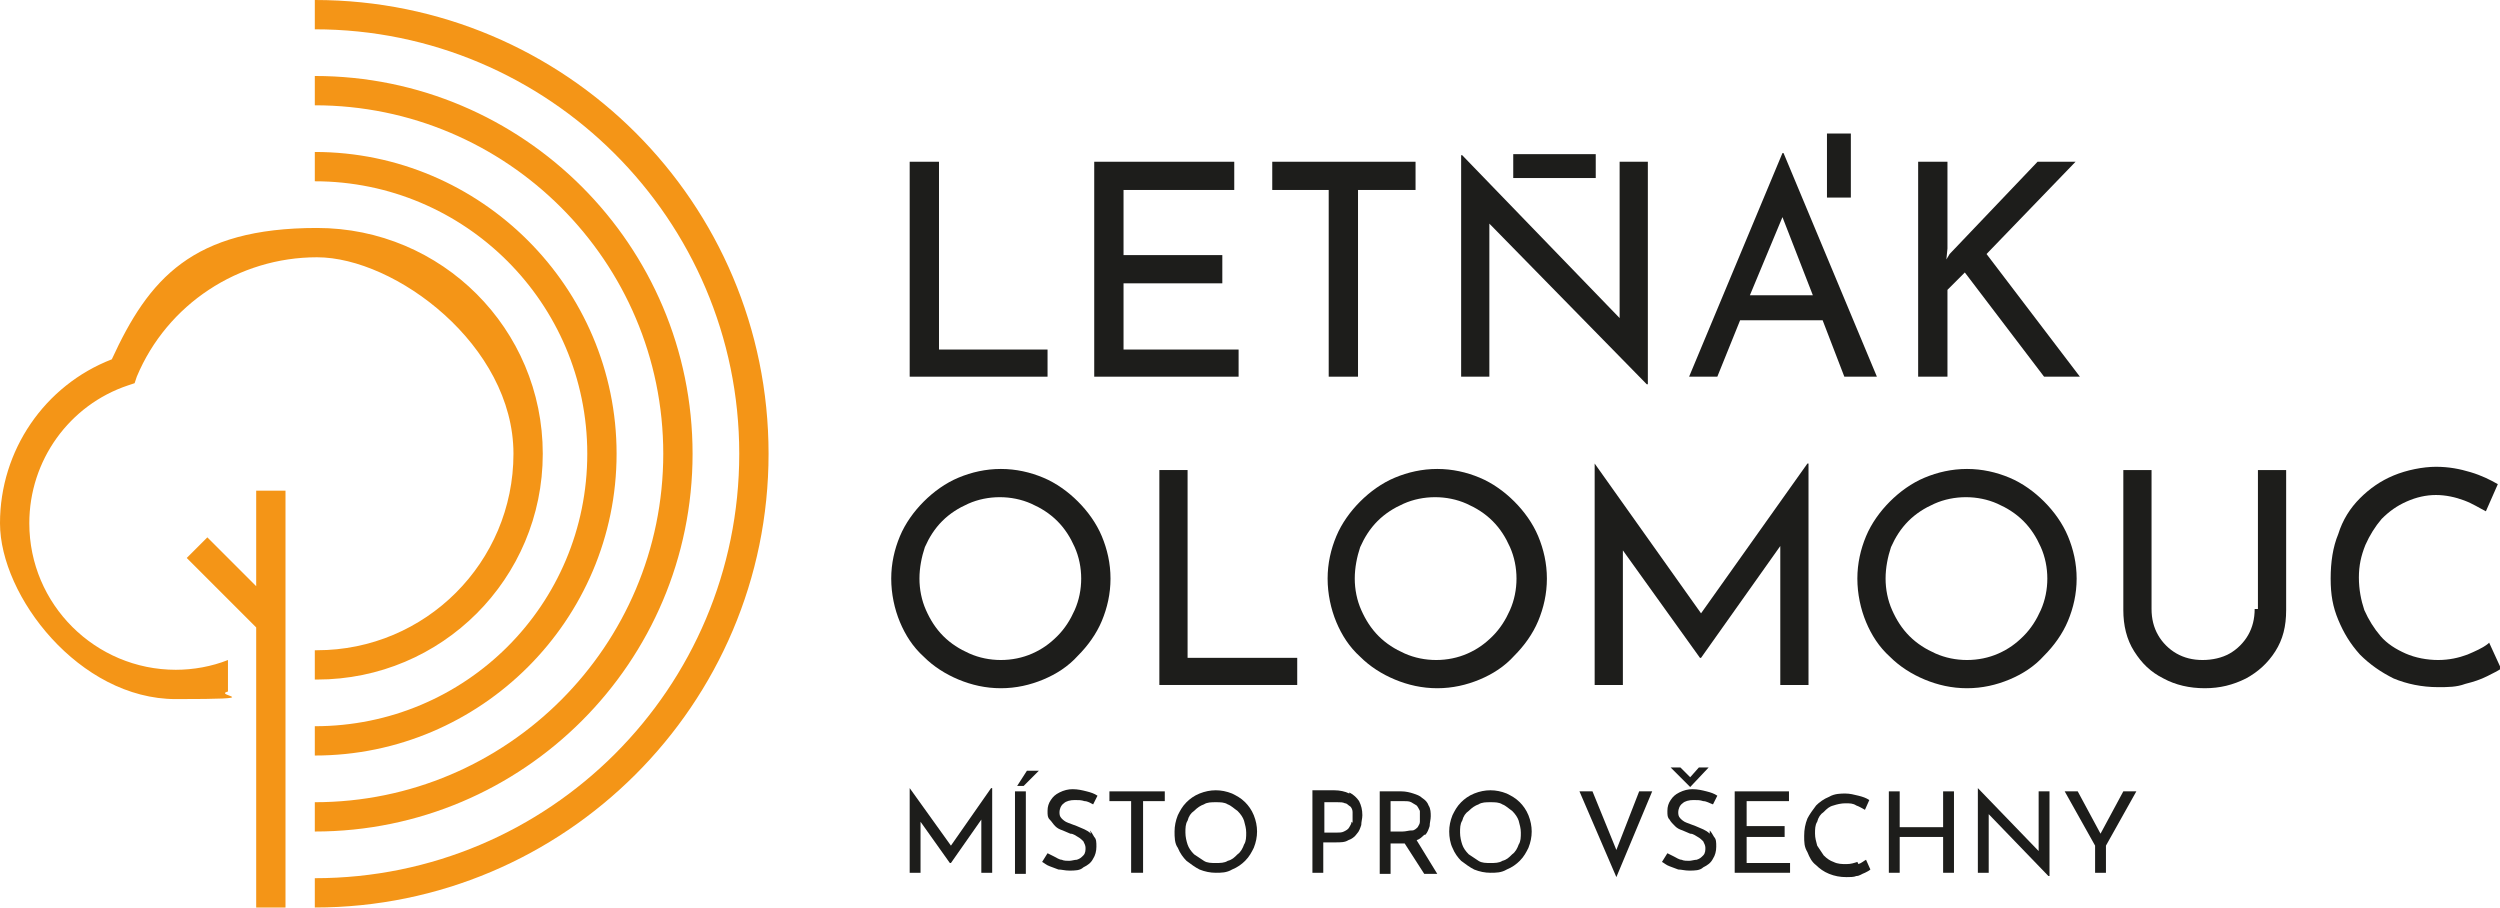 <?xml version="1.0" encoding="UTF-8"?>
<svg id="Vrstva_1" xmlns="http://www.w3.org/2000/svg" version="1.1" viewBox="0 0 230.3 83.6">
  <!-- Generator: Adobe Illustrator 29.2.1, SVG Export Plug-In . SVG Version: 2.1.0 Build 116)  -->
  <defs>
    <style>
      .st0 {
        fill: #1d1d1b;
      }

      .st1 {
        fill: #f49517;
      }
    </style>
  </defs>
  <polygon class="st1" points="23.6 45.2 23.6 54 19.1 49.5 17.2 51.4 23.6 57.8 23.6 83.6 26.3 83.6 26.3 45.2 23.6 45.2"/>
  <path class="st1" d="M2.7,48.2c0-5.8,3.7-10.9,9.1-12.7l.6-.2.2-.6c2.8-6.7,9.4-11,16.6-11s18.1,8.1,18.1,18.1-8.1,18.1-18.1,18.1-.1,0-.2,0v2.7c0,0,.1,0,.2,0,11.5,0,20.8-9.3,20.8-20.8s-9.3-20.8-20.8-20.8-15.5,4.7-18.9,12.1c-6.2,2.4-10.3,8.4-10.3,15.1s7.3,16.2,16.2,16.2,3.3-.3,4.8-.7v-2.9c-1.5.6-3.2.9-4.8.9-7.4,0-13.5-6-13.5-13.5"/>
  <path class="st1" d="M29,14v2.7c13.8,0,25.1,11.2,25.1,25.1s-11.2,25.1-25.1,25.1v2.7c15.3,0,27.8-12.5,27.8-27.8s-12.5-27.8-27.8-27.8"/>
  <path class="st1" d="M61.1,41.8c0,17.7-14.4,32.1-32.1,32.1v2.7c19.2,0,34.8-15.6,34.8-34.8S48.2,7,29,7v2.7c17.7,0,32.1,14.4,32.1,32.1"/>
  <path class="st1" d="M29,0v2.7c21.5,0,39.1,17.5,39.1,39.1s-17.5,39.1-39.1,39.1v2.7c23,0,41.8-18.7,41.8-41.8S52.1,0,29,0"/>
  <path class="st0" d="M99,56.2c-.4.9-.9,1.7-1.6,2.4-.7.7-1.4,1.2-2.3,1.6s-1.9.6-2.9.6-2-.2-2.9-.6c-.9-.4-1.7-.9-2.4-1.6-.7-.7-1.2-1.5-1.6-2.4-.4-.9-.6-1.9-.6-2.9s.2-2,.5-2.9c.4-.9.9-1.7,1.6-2.4.7-.7,1.5-1.2,2.4-1.6.9-.4,1.9-.6,2.9-.6s2,.2,2.9.6c.9.4,1.7.9,2.4,1.6.7.7,1.2,1.5,1.6,2.4.4.9.6,1.9.6,2.9s-.2,2-.6,2.9M99.3,46.2c-.9-.9-2-1.7-3.2-2.2-1.2-.5-2.5-.8-3.9-.8s-2.7.3-3.9.8c-1.2.5-2.3,1.3-3.2,2.2-.9.9-1.7,2-2.2,3.2-.5,1.2-.8,2.5-.8,3.9s.3,2.8.8,4c.5,1.2,1.2,2.3,2.2,3.2.9.9,2,1.6,3.2,2.1,1.2.5,2.5.8,3.9.8s2.7-.3,3.9-.8c1.2-.5,2.3-1.2,3.2-2.2.9-.9,1.7-2,2.2-3.2.5-1.2.8-2.5.8-3.9s-.3-2.7-.8-3.9c-.5-1.2-1.3-2.3-2.2-3.2"/>
  <polygon class="st0" points="109.4 43.3 106.8 43.3 106.8 63.1 119.5 63.1 119.5 60.6 109.4 60.6 109.4 43.3"/>
  <path class="st0" d="M139.1,56.2c-.4.9-.9,1.7-1.6,2.4-.7.7-1.4,1.2-2.3,1.6-.9.4-1.9.6-2.9.6s-2-.2-2.9-.6-1.7-.9-2.4-1.6c-.7-.7-1.2-1.5-1.6-2.4-.4-.9-.6-1.9-.6-2.9s.2-2,.5-2.9c.4-.9.9-1.7,1.6-2.4.7-.7,1.5-1.2,2.4-1.6.9-.4,1.9-.6,2.9-.6s2,.2,2.9.6c.9.4,1.7.9,2.4,1.6.7.7,1.2,1.5,1.6,2.4.4.9.6,1.9.6,2.9s-.2,2-.6,2.9M139.5,46.2c-.9-.9-2-1.7-3.2-2.2-1.2-.5-2.5-.8-3.9-.8s-2.7.3-3.9.8c-1.2.5-2.3,1.3-3.2,2.2-.9.9-1.7,2-2.2,3.2-.5,1.2-.8,2.5-.8,3.9s.3,2.8.8,4c.5,1.2,1.2,2.3,2.2,3.2.9.9,2,1.6,3.2,2.1,1.2.5,2.5.8,3.9.8s2.7-.3,3.9-.8c1.2-.5,2.3-1.2,3.2-2.2.9-.9,1.7-2,2.2-3.2.5-1.2.8-2.5.8-3.9s-.3-2.7-.8-3.9c-.5-1.2-1.3-2.3-2.2-3.2"/>
  <polygon class="st0" points="156.7 56.5 146.9 42.7 146.9 42.7 146.9 63.1 149.5 63.1 149.5 50.7 156.6 60.6 156.7 60.6 164 50.3 164 63.1 166.6 63.1 166.6 42.7 166.5 42.7 156.7 56.5"/>
  <path class="st0" d="M188,56.2c-.4.9-.9,1.7-1.6,2.4-.7.7-1.4,1.2-2.3,1.6s-1.9.6-2.9.6-2-.2-2.9-.6-1.7-.9-2.4-1.6c-.7-.7-1.2-1.5-1.6-2.4-.4-.9-.6-1.9-.6-2.9s.2-2,.5-2.9c.4-.9.9-1.7,1.6-2.4.7-.7,1.5-1.2,2.4-1.6.9-.4,1.9-.6,2.9-.6s2,.2,2.9.6c.9.4,1.7.9,2.4,1.6.7.7,1.2,1.5,1.6,2.4.4.9.6,1.9.6,2.9s-.2,2-.6,2.9M188.3,46.2c-.9-.9-2-1.7-3.2-2.2-1.2-.5-2.5-.8-3.9-.8s-2.7.3-3.9.8c-1.2.5-2.3,1.3-3.2,2.2-.9.9-1.7,2-2.2,3.2-.5,1.2-.8,2.5-.8,3.9s.3,2.8.8,4c.5,1.2,1.2,2.3,2.2,3.2.9.9,2,1.6,3.2,2.1,1.2.5,2.5.8,3.9.8s2.7-.3,3.9-.8c1.2-.5,2.3-1.2,3.2-2.2.9-.9,1.7-2,2.2-3.2.5-1.2.8-2.5.8-3.9s-.3-2.7-.8-3.9c-.5-1.2-1.3-2.3-2.2-3.2"/>
  <path class="st0" d="M207.7,56.1c0,.9-.2,1.7-.6,2.4-.4.7-1,1.3-1.7,1.7-.7.4-1.6.6-2.5.6s-1.7-.2-2.4-.6c-.7-.4-1.3-1-1.7-1.7-.4-.7-.6-1.5-.6-2.4v-12.8h-2.6v12.9c0,1.4.3,2.7,1,3.8.7,1.1,1.5,1.9,2.7,2.5,1.1.6,2.4.9,3.8.9s2.6-.3,3.8-.9c1.1-.6,2-1.4,2.7-2.5.7-1.1,1-2.3,1-3.8v-12.9h-2.6v12.8Z"/>
  <path class="st0" d="M229.2,59.3c-.5.4-1.2.7-1.9,1-.8.3-1.7.5-2.7.5s-2.1-.2-3-.6c-.9-.4-1.7-.9-2.3-1.6-.6-.7-1.1-1.5-1.5-2.4-.3-.9-.5-1.9-.5-3s.2-2,.6-3c.4-.9.9-1.7,1.5-2.4.7-.7,1.4-1.2,2.3-1.6.9-.4,1.8-.6,2.7-.6s1.8.2,2.6.5c.8.3,1.4.7,2,1l1.1-2.5c-.7-.4-1.5-.8-2.5-1.1-1-.3-2-.5-3.2-.5s-2.7.3-3.9.8c-1.2.5-2.2,1.2-3.1,2.1-.9.9-1.6,2-2,3.3-.5,1.2-.7,2.6-.7,4.1s.2,2.6.7,3.8c.5,1.2,1.1,2.2,2,3.2.9.9,1.9,1.6,3.1,2.2,1.2.5,2.6.8,4.1.8.9,0,1.7,0,2.5-.3.8-.2,1.4-.4,2-.7s1-.5,1.3-.7l-1.1-2.4Z"/>
  <polygon class="st0" points="86.5 14.9 83.8 14.9 83.8 34.7 96.5 34.7 96.5 32.2 86.5 32.2 86.5 14.9"/>
  <polygon class="st0" points="103.5 26.1 112.6 26.1 112.6 23.5 103.5 23.5 103.5 17.5 113.7 17.5 113.7 14.9 100.8 14.9 100.8 34.7 114.1 34.7 114.1 32.2 103.5 32.2 103.5 26.1"/>
  <polygon class="st0" points="117.2 17.5 122.4 17.5 122.4 34.7 125.1 34.7 125.1 17.5 130.4 17.5 130.4 14.9 117.2 14.9 117.2 17.5"/>
  <polygon class="st0" points="183 23.4 191.2 14.9 187.7 14.9 179.6 23.4 179.3 23.9 179.4 22.9 179.4 14.9 176.7 14.9 176.7 34.7 179.4 34.7 179.4 26.7 181 25.1 188.3 34.7 191.6 34.7 183 23.4"/>
  <path class="st0" d="M161.2,27.2l3-7.2,2.8,7.2h-5.8ZM164.2,14.1l-8.6,20.6h2.6l2.1-5.2h7.6l2,5.2h3l-8.6-20.6h-.2Z"/>
  <rect class="st0" x="168.3" y="12.3" width="2.2" height="5.9"/>
  <polygon class="st0" points="149.2 29.3 134.7 14.3 134.6 14.3 134.6 34.7 137.2 34.7 137.2 20.6 151.7 35.4 151.8 35.4 151.8 14.9 149.2 14.9 149.2 29.3"/>
  <rect class="st0" x="139.4" y="14.2" width="7.6" height="2.2"/>
  <polygon class="st0" points="87.6 77.9 83.8 72.6 83.8 72.6 83.8 80.4 84.8 80.4 84.8 75.7 87.5 79.5 87.6 79.5 90.4 75.5 90.4 80.4 91.4 80.4 91.4 72.6 91.3 72.6 87.6 77.9"/>
  <rect class="st0" x="93.5" y="72.9" width="1" height="7.6"/>
  <polygon class="st0" points="93.7 72.4 94.3 72.4 95.7 71 94.6 71 93.7 72.4"/>
  <path class="st0" d="M100.5,76.8c-.2-.2-.4-.3-.6-.4-.2-.1-.5-.2-.7-.3-.3-.1-.5-.2-.8-.3s-.5-.3-.6-.4c-.2-.2-.2-.4-.2-.6s.1-.6.4-.8c.2-.2.6-.3,1-.3s.6,0,.9.1c.3,0,.6.2.8.3l.4-.8c-.3-.2-.6-.3-1-.4-.4-.1-.8-.2-1.3-.2-.4,0-.8.1-1.2.3s-.6.4-.8.7c-.2.3-.3.6-.3,1s0,.6.2.8.3.4.5.6c.2.2.4.3.7.4.2.1.5.2.7.3.3,0,.5.2.7.3.2.1.4.3.5.4.1.2.2.4.2.6s0,.5-.2.7c-.2.2-.3.3-.6.4-.2,0-.5.1-.7.1s-.5,0-.7-.1c-.2,0-.5-.2-.7-.3-.2-.1-.4-.2-.6-.3l-.5.8c.2.1.4.3.7.4.3.1.5.2.8.3.3,0,.6.1,1,.1.5,0,1,0,1.3-.3.4-.2.7-.4.9-.8.2-.3.3-.7.3-1.1s0-.7-.2-.9c-.1-.2-.3-.5-.4-.6"/>
  <polygon class="st0" points="102.2 73.8 104.2 73.8 104.2 80.4 105.3 80.4 105.3 73.8 107.3 73.8 107.3 72.9 102.2 72.9 102.2 73.8"/>
  <path class="st0" d="M114.6,77.8c-.1.3-.3.7-.6.9-.3.3-.5.5-.9.6-.3.2-.7.2-1.1.2s-.8,0-1.1-.2c-.3-.2-.6-.4-.9-.6-.3-.3-.5-.6-.6-.9-.1-.3-.2-.7-.2-1.1s0-.8.2-1.1c.1-.4.3-.7.6-.9.3-.3.6-.5.9-.6.3-.2.7-.2,1.1-.2s.8,0,1.1.2c.3.1.6.4.9.6.3.3.5.6.6.9.1.4.2.7.2,1.1s0,.8-.2,1.1M114.7,73.9c-.4-.4-.8-.6-1.2-.8-.5-.2-1-.3-1.5-.3s-1,.1-1.5.3c-.5.2-.9.5-1.2.8-.4.4-.6.8-.8,1.2-.2.5-.3,1-.3,1.5s0,1.1.3,1.5c.2.5.5.9.8,1.2.4.3.8.6,1.2.8.5.2,1,.3,1.5.3s1,0,1.5-.3c.5-.2.9-.5,1.2-.8.4-.4.6-.8.8-1.2.2-.5.3-1,.3-1.5s-.1-1-.3-1.5c-.2-.5-.5-.9-.8-1.2"/>
  <path class="st0" d="M124.5,75.7c0,.2-.1.3-.2.5-.1.2-.3.3-.5.4s-.4.1-.7.1h-1.1v-2.8h1.2c.3,0,.5,0,.7.1.2,0,.3.2.5.3.1.1.2.3.2.5,0,.2,0,.3,0,.5s0,.3,0,.5M124.3,73.1c-.4-.2-.9-.3-1.4-.3h-2v7.6h1v-2.8h1.1c.5,0,.9,0,1.2-.2.3-.1.6-.3.8-.6.2-.2.3-.5.4-.8,0-.3.1-.6.1-.9,0-.5-.1-.9-.3-1.3-.2-.3-.5-.6-.9-.8"/>
  <path class="st0" d="M130,76.5c-.2,0-.5.1-.8.1h-1.1v-2.8h1.2c.3,0,.5,0,.7.1s.3.2.5.3c.1.1.2.3.3.5,0,.2,0,.3,0,.5s0,.3,0,.5c0,.2-.1.3-.2.5-.1.1-.3.3-.5.3M131.3,76.9c.2-.2.3-.5.4-.8,0-.3.1-.6.1-.9s0-.7-.2-1c-.1-.3-.3-.5-.6-.7-.2-.2-.5-.3-.8-.4-.3-.1-.7-.2-1.1-.2h-2v7.6h1v-2.8h1.1c0,0,.2,0,.2,0l1.8,2.8h1.2l-1.9-3.1c.3-.1.5-.3.7-.5"/>
  <path class="st0" d="M139.9,77.8c-.1.3-.3.7-.6.9-.3.3-.5.5-.9.6-.3.2-.7.2-1.1.2s-.8,0-1.1-.2c-.3-.2-.6-.4-.9-.6-.3-.3-.5-.6-.6-.9-.1-.3-.2-.7-.2-1.1s0-.8.2-1.1c.1-.4.3-.7.6-.9.3-.3.6-.5.9-.6.3-.2.7-.2,1.1-.2s.8,0,1.1.2c.3.1.6.4.9.6.3.3.5.6.6.9.1.4.2.7.2,1.1s0,.8-.2,1.1M140,73.9c-.4-.4-.8-.6-1.2-.8-.5-.2-1-.3-1.5-.3s-1,.1-1.5.3c-.5.2-.9.5-1.2.8-.4.4-.6.8-.8,1.2-.2.5-.3,1-.3,1.5s.1,1.1.3,1.5c.2.5.5.9.8,1.2.4.3.8.6,1.2.8.5.2,1,.3,1.5.3s1,0,1.5-.3c.5-.2.9-.5,1.2-.8.4-.4.6-.8.8-1.2.2-.5.3-1,.3-1.5s-.1-1-.3-1.5c-.2-.5-.5-.9-.8-1.2"/>
  <polygon class="st0" points="148.9 78.3 146.7 72.9 145.5 72.9 148.9 80.8 152.2 72.9 151 72.9 148.9 78.3"/>
  <polygon class="st0" points="155.7 72.5 157.4 70.7 156.5 70.7 155.7 71.6 154.8 70.7 153.9 70.7 155.7 72.5 155.7 72.5"/>
  <path class="st0" d="M157.5,76.8c-.2-.2-.4-.3-.6-.4-.2-.1-.5-.2-.7-.3-.3-.1-.5-.2-.8-.3s-.5-.3-.6-.4c-.2-.2-.2-.4-.2-.6s.1-.6.4-.8c.2-.2.6-.3,1-.3s.6,0,.9.1c.3,0,.6.2.9.3l.4-.8c-.3-.2-.6-.3-1-.4-.4-.1-.8-.2-1.3-.2-.4,0-.8.1-1.2.3s-.6.4-.8.7c-.2.3-.3.6-.3,1s0,.6.2.8c.1.2.3.4.5.6.2.2.4.3.7.4.2.1.5.2.7.3.3,0,.5.2.7.3.2.1.4.3.5.4.1.2.2.4.2.6s0,.5-.2.7c-.2.2-.3.3-.6.4-.2,0-.5.1-.7.1s-.5,0-.7-.1c-.2,0-.5-.2-.7-.3-.2-.1-.4-.2-.6-.3l-.5.8c.2.1.4.3.7.4.3.1.5.2.8.3.3,0,.6.1,1,.1.5,0,1,0,1.3-.3.4-.2.7-.4.9-.8.2-.3.3-.7.3-1.1s0-.7-.2-.9c-.1-.2-.3-.5-.4-.6"/>
  <polygon class="st0" points="160.9 77.1 164.4 77.1 164.4 76.1 160.9 76.1 160.9 73.8 164.8 73.8 164.8 72.9 159.8 72.9 159.8 80.4 164.9 80.4 164.9 79.5 160.9 79.5 160.9 77.1"/>
  <path class="st0" d="M171.1,79.4c-.3.1-.6.2-1,.2s-.8,0-1.2-.2c-.3-.1-.6-.3-.9-.6-.2-.3-.4-.6-.6-.9-.1-.4-.2-.7-.2-1.1s0-.8.2-1.1c.1-.4.3-.7.6-.9.3-.3.5-.5.9-.6.3-.1.7-.2,1.1-.2s.7,0,1,.2c.3.1.6.3.8.4l.4-.9c-.3-.2-.6-.3-1-.4-.4-.1-.8-.2-1.2-.2s-1,0-1.5.3c-.5.2-.9.5-1.2.8-.3.4-.6.8-.8,1.2-.2.5-.3,1-.3,1.6s0,1,.3,1.5c.2.5.4.9.8,1.2.3.3.7.6,1.2.8.5.2,1,.3,1.6.3.3,0,.7,0,.9-.1.3,0,.5-.2.8-.3.2-.1.4-.2.5-.3l-.4-.9c-.2.1-.4.3-.7.4"/>
  <polygon class="st0" points="179 76.2 175 76.2 175 72.9 174 72.9 174 80.4 175 80.4 175 77.1 179 77.1 179 80.4 180 80.4 180 72.9 179 72.9 179 76.2"/>
  <polygon class="st0" points="187.8 78.4 182.2 72.6 182.2 72.6 182.2 80.4 183.2 80.4 183.2 75 188.7 80.7 188.8 80.7 188.8 72.9 187.8 72.9 187.8 78.4"/>
  <polygon class="st0" points="195.6 72.9 193.5 76.8 191.4 72.9 190.2 72.9 193 77.9 193 80.4 194 80.4 194 77.9 196.8 72.9 195.6 72.9"/>
</svg>